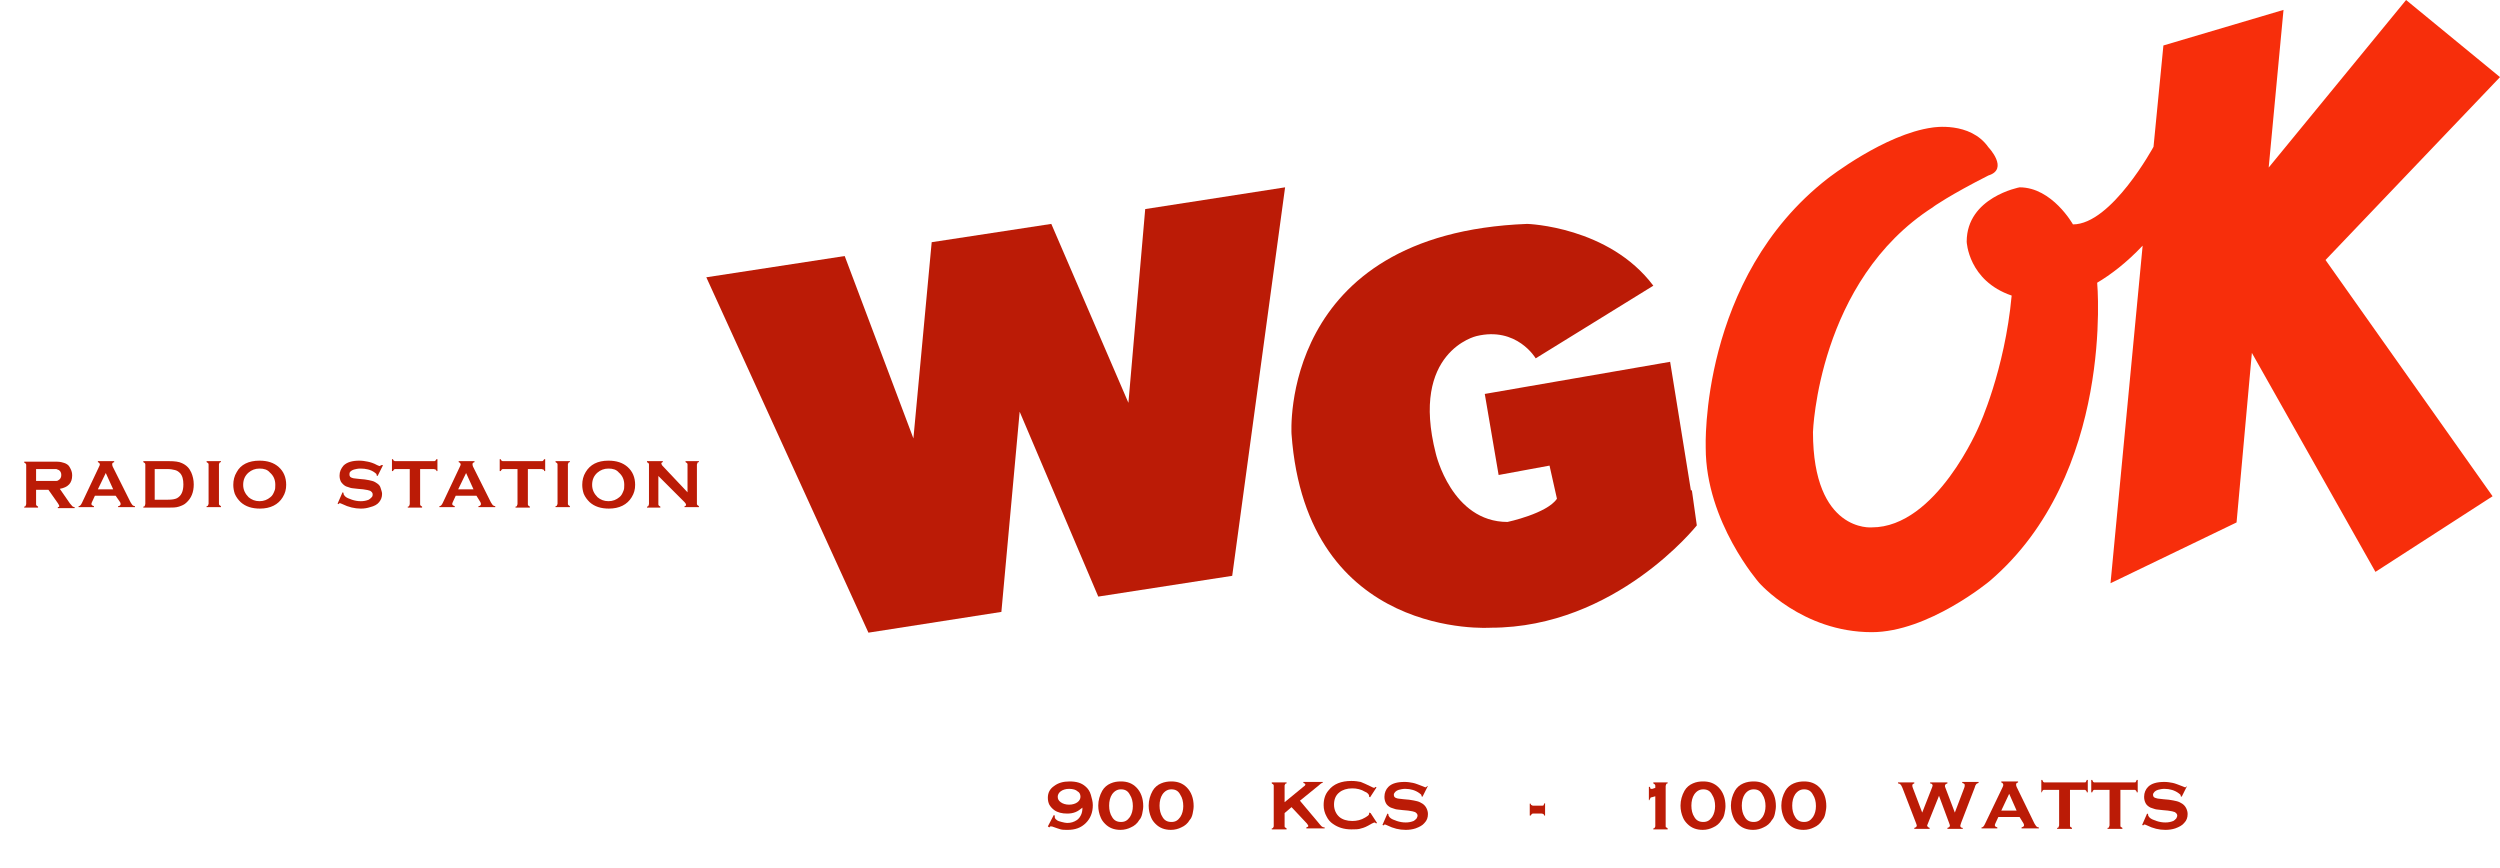 <?xml version="1.0" encoding="utf-8"?>
<!-- Generator: Adobe Illustrator 22.1.0, SVG Export Plug-In . SVG Version: 6.00 Build 0)  -->
<svg version="1.1" id="Layer_1" xmlns="http://www.w3.org/2000/svg" xmlns:xlink="http://www.w3.org/1999/xlink" x="0px" y="0px"
	 viewBox="0 0 505.8 175.6" style="enable-background:new 0 0 505.8 175.6;" xml:space="preserve">
<style type="text/css">
	.st0{fill:#BB1B06;}
	.st1{fill:#F72E0B;}
</style>
<polygon class="st0" points="260,37.9 249.3,116.5 222.2,120.7 206.3,83.3 202.6,123.8 202.6,123.8 175.7,128 142.9,56.1 
	170.9,51.8 184.8,88.7 188.5,49 212.7,45.3 228.3,81.5 231.7,42.3 "/>
<path class="st0" d="M342.3,99.2l-0.2,0l-4.2-26l-37.5,6.5l2.8,16.4l10.3-1.9l1.5,6.7c-2,3-10,4.7-10,4.7
	c-11.3,0-14.5-13.8-14.5-13.8c-5.3-20.7,8.2-23.8,8.2-23.8c8.2-2,12,4.5,12,4.5l23.8-14.7C325.5,45.8,309,45.3,309,45.3
	c-50.3,1.9-47.7,42.5-47.7,42.5c3,41.8,40.3,39.2,40.3,39.2c25.3,0,41.7-20.7,41.7-20.7L342.3,99.2z"/>
<path class="st1" d="M402.3,35.5c4.2-1.3,0-5.7,0-5.7c-3.7-5.3-11.3-4-11.3-4c-9.7,1.3-21.2,10.3-21.2,10.3
	c-26,20.2-24.7,54.5-24.7,54.5c0,15,10.8,27.3,10.8,27.3s8.7,10,22.8,10c11.4,0,23.8-10.3,23.8-10.3c25.4-21.6,21.8-60.4,21.8-60.4
	h0c2.7-1.6,5.9-4,9.2-7.5L427,118l25.5-12.3l3.1-34.3l25,44.3l23.7-15.3l-33.8-47.8l35.3-37L486.8,0l-27.8,33.9L462,2l-24.3,7.2
	l-2,20.5c0,0-8.5,15.7-16.3,15.7c0,0-4.2-7.5-10.8-7.5c0,0-10.7,2-10.7,11c0,0,0.3,7.9,9.1,10.9l0,0c-1.4,15.2-6.6,26.4-6.6,26.4
	s-8.6,20.5-21.7,20.5c0,0-11.9,1.1-11.9-19.3c0,0,1-30.6,24.3-45.5C391,41.9,394.6,39.4,402.3,35.5z"/>
<path class="st0" d="M212,167.2l1.2-2.3l0.2,0.1c0,0.1,0,0.2,0,0.3c0,0.2,0.1,0.4,0.4,0.6c0.2,0.2,0.6,0.3,1,0.4
	c0.4,0.1,0.8,0.2,1.1,0.2c0.8,0,1.4-0.2,2-0.6c0.4-0.3,0.6-0.6,0.8-1c0.2-0.4,0.3-0.9,0.3-1.5c-0.5,0.4-0.9,0.7-1.4,0.9
	c-0.5,0.2-1,0.3-1.7,0.3c-1,0-1.9-0.2-2.6-0.7c-0.4-0.3-0.7-0.6-1-1.1c-0.2-0.4-0.3-0.9-0.3-1.4c0-1,0.4-1.8,1.3-2.4
	c0.8-0.6,1.8-0.9,3.1-0.9c1.4,0,2.4,0.3,3.2,1c0.5,0.4,0.9,1,1.1,1.7c0.2,0.7,0.4,1.4,0.4,2.1c0,1.5-0.5,2.7-1.4,3.6
	c-1,1-2.2,1.4-3.7,1.4c-0.5,0-1,0-1.4-0.1c-0.4-0.1-0.9-0.3-1.5-0.5c-0.2-0.1-0.3-0.1-0.5-0.1c-0.1,0-0.2,0-0.2,0.1
	c-0.1,0.1-0.1,0.1-0.1,0.1L212,167.2z M216.3,159.6c-0.7,0-1.3,0.2-1.7,0.5c-0.4,0.3-0.6,0.7-0.6,1.1c0,0.5,0.2,0.8,0.6,1.1
	c0.4,0.3,1,0.5,1.7,0.5c0.7,0,1.3-0.2,1.7-0.5c0.4-0.3,0.6-0.7,0.6-1.1c0-0.5-0.2-0.9-0.6-1.1C217.7,159.8,217.1,159.6,216.3,159.6z
	"/>
<path class="st0" d="M226.8,158.1c1.3,0,2.3,0.4,3.1,1.2c0.9,0.9,1.4,2.2,1.4,3.8c0,0.5-0.1,1-0.2,1.5c-0.1,0.5-0.3,1-0.6,1.3
	c-0.4,0.7-1,1.2-1.7,1.5c-0.6,0.3-1.3,0.5-2.1,0.5c-1.3,0-2.3-0.4-3.1-1.2c-0.4-0.4-0.7-0.8-0.9-1.3c-0.3-0.7-0.5-1.5-0.5-2.4
	c0-1.1,0.3-2.1,0.8-3c0.4-0.7,1-1.2,1.7-1.5C225.4,158.2,226,158.1,226.8,158.1z M226.8,159.7c-0.7,0-1.3,0.3-1.8,1
	c-0.4,0.6-0.6,1.4-0.6,2.3s0.2,1.7,0.6,2.3c0.4,0.7,1,1,1.8,1c0.8,0,1.3-0.3,1.8-1c0.4-0.6,0.6-1.4,0.6-2.2c0-0.9-0.2-1.7-0.6-2.3
	C228.2,160,227.6,159.7,226.8,159.7z"/>
<path class="st0" d="M237,158.1c1.3,0,2.3,0.4,3.1,1.2c0.9,0.9,1.4,2.2,1.4,3.8c0,0.5-0.1,1-0.2,1.5c-0.1,0.5-0.3,1-0.6,1.3
	c-0.4,0.7-1,1.2-1.7,1.5c-0.6,0.3-1.3,0.5-2.1,0.5c-1.3,0-2.3-0.4-3.1-1.2c-0.4-0.4-0.7-0.8-0.9-1.3c-0.3-0.7-0.5-1.5-0.5-2.4
	c0-1.1,0.3-2.1,0.8-3c0.4-0.7,1-1.2,1.7-1.5C235.6,158.2,236.3,158.1,237,158.1z M237,159.7c-0.7,0-1.3,0.3-1.8,1
	c-0.4,0.6-0.6,1.4-0.6,2.3s0.2,1.7,0.6,2.3c0.4,0.7,1,1,1.8,1c0.8,0,1.3-0.3,1.8-1c0.4-0.6,0.6-1.4,0.6-2.2c0-0.9-0.2-1.7-0.6-2.3
	C238.4,160,237.8,159.7,237,159.7z"/>
<path class="st0" d="M261.3,163.3l-1.4,1.2v2.6c0,0.1,0,0.3,0.1,0.3c0.1,0.1,0.2,0.1,0.3,0.2v0.2h-3v-0.2c0.2,0,0.3-0.1,0.3-0.2
	c0.1-0.1,0.1-0.2,0.1-0.3v-8.1c0-0.1,0-0.2-0.1-0.3c-0.1-0.1-0.2-0.1-0.3-0.2v-0.2h3v0.2c-0.2,0-0.3,0.1-0.3,0.2
	c-0.1,0.1-0.1,0.2-0.1,0.3v3.3l3.9-3.2c0.2-0.1,0.3-0.3,0.3-0.4c0-0.1-0.1-0.2-0.4-0.3v-0.2h3.9v0.2c-0.2,0-0.3,0.1-0.3,0.1
	s-0.3,0.2-0.6,0.5l-0.5,0.4l-3.2,2.6l3.7,4.4c0.3,0.4,0.6,0.7,0.7,0.8s0.3,0.2,0.6,0.2v0.2h-3.7v-0.2c0.2-0.1,0.4-0.1,0.4-0.3
	c0-0.1-0.1-0.2-0.3-0.5L261.3,163.3z"/>
<path class="st0" d="M277.3,164.5l1.3,2l-0.2,0.1c-0.1-0.1-0.2-0.2-0.3-0.2s-0.3,0.1-0.7,0.3c-0.8,0.5-1.5,0.8-2,0.9
	c-0.5,0.2-1.2,0.2-2,0.2c-1.5,0-2.7-0.4-3.7-1.1c-0.6-0.4-1-0.9-1.3-1.5c-0.4-0.7-0.6-1.5-0.6-2.3c0-1.2,0.3-2.2,1-3
	c1-1.3,2.6-1.9,4.6-1.9c0.8,0,1.4,0.1,1.9,0.2c0.5,0.2,1.2,0.5,2,0.9c0.4,0.2,0.6,0.3,0.7,0.3s0.2-0.1,0.3-0.2l0.2,0.1l-1.3,2
	l-0.2-0.1c0-0.1,0-0.1,0-0.2c0-0.1-0.1-0.3-0.2-0.4c-0.1-0.1-0.3-0.3-0.6-0.4c-0.8-0.5-1.7-0.7-2.6-0.7c-1.1,0-2,0.3-2.6,0.8
	c-0.8,0.6-1.1,1.5-1.1,2.5c0,1,0.4,1.9,1.1,2.5c0.6,0.5,1.5,0.8,2.6,0.8c0.9,0,1.8-0.2,2.6-0.7c0.3-0.2,0.5-0.3,0.6-0.4
	c0.1-0.1,0.2-0.2,0.2-0.4c0-0.1,0-0.1,0-0.2L277.3,164.5z"/>
<path class="st0" d="M288.9,159l-1.1,2.2l-0.2-0.1c0,0,0-0.1,0-0.1c0-0.2-0.1-0.3-0.4-0.5c-0.8-0.6-1.8-0.9-2.9-0.9
	c-0.5,0-0.9,0.1-1.3,0.2c-0.3,0.1-0.5,0.2-0.7,0.4c-0.2,0.2-0.3,0.4-0.3,0.6c0,0.4,0.2,0.6,0.6,0.7c0.2,0.1,0.7,0.1,1.4,0.2l1.1,0.1
	c0.7,0.1,1.2,0.2,1.6,0.3c0.4,0.1,0.8,0.3,1.1,0.5c0.3,0.2,0.6,0.5,0.8,0.9c0.2,0.4,0.3,0.8,0.3,1.2c0,0.7-0.2,1.3-0.7,1.8
	c-0.4,0.5-1,0.8-1.8,1.1c-0.6,0.2-1.3,0.3-2,0.3c-1.3,0-2.5-0.3-3.7-0.9c-0.3-0.1-0.4-0.2-0.5-0.2c-0.1,0-0.2,0.1-0.3,0.2l-0.2-0.1
	l1-2.3l0.2,0.1c0,0,0,0.1,0,0.1c0,0.2,0.1,0.4,0.3,0.6c0.3,0.3,0.8,0.5,1.4,0.7c0.6,0.2,1.2,0.3,1.8,0.3c0.6,0,1.1-0.1,1.6-0.3
	c0.2-0.1,0.4-0.3,0.6-0.5c0.1-0.2,0.2-0.4,0.2-0.6c0-0.3-0.2-0.5-0.5-0.7c-0.2-0.1-0.7-0.2-1.4-0.3l-1.1-0.1
	c-0.7-0.1-1.2-0.1-1.5-0.2s-0.6-0.2-0.9-0.3c-0.4-0.2-0.8-0.5-1-0.9c-0.2-0.4-0.3-0.8-0.3-1.3c0-0.8,0.3-1.5,0.8-2
	c0.7-0.7,1.8-1,3.3-1c0.6,0,1.2,0.1,1.7,0.2c0.5,0.1,1.2,0.4,2,0.7c0.3,0.1,0.4,0.2,0.5,0.2c0.1,0,0.2-0.1,0.3-0.2L288.9,159z"/>
<path class="st0" d="M312.6,162.6v2.4h-0.2c0-0.2-0.1-0.3-0.2-0.3c-0.1-0.1-0.2-0.1-0.3-0.1h-1.7c-0.1,0-0.2,0-0.3,0.1
	c-0.1,0.1-0.1,0.2-0.2,0.3h-0.2v-2.4h0.2c0,0.2,0.1,0.3,0.2,0.3c0.1,0.1,0.2,0.1,0.3,0.1h1.8c0.1,0,0.3,0,0.3-0.1s0.1-0.2,0.2-0.4
	H312.6z"/>
<path class="st0" d="M333.6,161.7v-2.5h0.2c0.1,0.2,0.1,0.3,0.1,0.3c0,0.1,0.1,0.1,0.2,0.1c0,0,0.1,0,0.2,0l0.6-0.2v-0.4
	c0-0.1,0-0.2-0.1-0.3c-0.1-0.1-0.2-0.1-0.3-0.2v-0.2h2.9v0.2c-0.2,0-0.3,0.1-0.3,0.2s-0.1,0.2-0.1,0.3v8.1c0,0.1,0,0.3,0.1,0.3
	s0.2,0.1,0.3,0.2v0.2h-2.9v-0.2c0.2,0,0.3-0.1,0.3-0.2c0.1-0.1,0.1-0.2,0.1-0.3v-6l-0.7,0.2c-0.2,0-0.3,0.1-0.3,0.2
	c-0.1,0.1-0.1,0.2-0.2,0.4H333.6z"/>
<path class="st0" d="M344.6,158.1c1.3,0,2.3,0.4,3.1,1.2c0.9,0.9,1.4,2.2,1.4,3.8c0,0.5-0.1,1-0.2,1.5c-0.1,0.5-0.3,1-0.6,1.3
	c-0.4,0.7-1,1.2-1.7,1.5c-0.6,0.3-1.3,0.5-2.1,0.5c-1.3,0-2.3-0.4-3.1-1.2c-0.4-0.4-0.7-0.8-0.9-1.3c-0.3-0.7-0.5-1.5-0.5-2.4
	c0-1.1,0.3-2.1,0.8-3c0.4-0.7,1-1.2,1.7-1.5C343.2,158.2,343.8,158.1,344.6,158.1z M344.6,159.7c-0.7,0-1.3,0.3-1.8,1
	c-0.4,0.6-0.6,1.4-0.6,2.3s0.2,1.7,0.6,2.3c0.4,0.7,1,1,1.8,1c0.8,0,1.3-0.3,1.8-1c0.4-0.6,0.6-1.4,0.6-2.2c0-0.9-0.2-1.7-0.6-2.3
	C346,160,345.4,159.7,344.6,159.7z"/>
<path class="st0" d="M354.8,158.1c1.3,0,2.3,0.4,3.1,1.2c0.9,0.9,1.4,2.2,1.4,3.8c0,0.5-0.1,1-0.2,1.5c-0.1,0.5-0.3,1-0.6,1.3
	c-0.4,0.7-1,1.2-1.7,1.5c-0.6,0.3-1.3,0.5-2.1,0.5c-1.3,0-2.3-0.4-3.1-1.2c-0.4-0.4-0.7-0.8-0.9-1.3c-0.3-0.7-0.5-1.5-0.5-2.4
	c0-1.1,0.3-2.1,0.8-3c0.4-0.7,1-1.2,1.7-1.5C353.4,158.2,354.1,158.1,354.8,158.1z M354.8,159.7c-0.7,0-1.3,0.3-1.8,1
	c-0.4,0.6-0.6,1.4-0.6,2.3s0.2,1.7,0.6,2.3c0.4,0.7,1,1,1.8,1c0.8,0,1.3-0.3,1.8-1c0.4-0.6,0.6-1.4,0.6-2.2c0-0.9-0.2-1.7-0.6-2.3
	C356.2,160,355.6,159.7,354.8,159.7z"/>
<path class="st0" d="M365,158.1c1.3,0,2.3,0.4,3.1,1.2c0.9,0.9,1.4,2.2,1.4,3.8c0,0.5-0.1,1-0.2,1.5c-0.1,0.5-0.3,1-0.6,1.3
	c-0.4,0.7-1,1.2-1.7,1.5c-0.6,0.3-1.3,0.5-2.1,0.5c-1.3,0-2.3-0.4-3.1-1.2c-0.4-0.4-0.7-0.8-0.9-1.3c-0.3-0.7-0.5-1.5-0.5-2.4
	c0-1.1,0.3-2.1,0.8-3c0.4-0.7,1-1.2,1.7-1.5C363.6,158.2,364.3,158.1,365,158.1z M365,159.7c-0.7,0-1.3,0.3-1.8,1
	c-0.4,0.6-0.6,1.4-0.6,2.3s0.2,1.7,0.6,2.3c0.4,0.7,1,1,1.8,1c0.8,0,1.3-0.3,1.8-1c0.4-0.6,0.6-1.4,0.6-2.2c0-0.9-0.2-1.7-0.6-2.3
	C366.4,160,365.8,159.7,365,159.7z"/>
<path class="st0" d="M392.3,161l-2.2,5.5c-0.1,0.3-0.2,0.5-0.2,0.5c0,0.2,0.2,0.4,0.5,0.5v0.2h-3.1v-0.2c0.3-0.1,0.5-0.2,0.5-0.5
	c0-0.1-0.1-0.3-0.2-0.6l-2.7-7c-0.1-0.3-0.3-0.6-0.4-0.7c-0.1-0.1-0.3-0.2-0.5-0.2v-0.2h3.3v0.2c-0.3,0.1-0.4,0.2-0.4,0.4
	c0,0.1,0,0.3,0.1,0.5l1.9,5l2-5.1c0.1-0.2,0.1-0.4,0.1-0.4c0-0.2-0.2-0.4-0.5-0.4v-0.2h3.5v0.2c-0.3,0.1-0.5,0.2-0.5,0.5
	c0,0.1,0,0.2,0.1,0.4l1.9,5l1.9-5c0.1-0.2,0.1-0.4,0.1-0.6c0-0.2-0.2-0.3-0.5-0.4v-0.2h3.3v0.2c-0.2,0.1-0.4,0.1-0.5,0.3
	c-0.1,0.1-0.2,0.3-0.3,0.7l-2.7,7c-0.1,0.3-0.2,0.6-0.2,0.7c0,0.2,0.2,0.4,0.5,0.4v0.2h-3.1v-0.2c0.3-0.1,0.5-0.2,0.5-0.5
	c0-0.1-0.1-0.3-0.2-0.6L392.3,161z"/>
<path class="st0" d="M408.6,165.3h-4.3l-0.6,1.3c-0.1,0.2-0.1,0.3-0.1,0.4c0,0.2,0.2,0.3,0.5,0.4v0.2h-3.2v-0.2
	c0.2,0,0.3-0.1,0.4-0.2c0.1-0.1,0.2-0.3,0.3-0.5l3.5-7.3c0.1-0.2,0.2-0.4,0.2-0.6c0-0.2-0.1-0.4-0.4-0.5v-0.2h3.4v0.2
	c-0.3,0.1-0.4,0.2-0.4,0.4c0,0.1,0,0.3,0.1,0.5l3.6,7.4c0.2,0.3,0.3,0.5,0.4,0.6c0.1,0.1,0.3,0.2,0.5,0.2v0.2H409v-0.2
	c0.3-0.1,0.5-0.2,0.5-0.4c0-0.1,0-0.2-0.1-0.4L408.6,165.3z M408,164l-1.5-3.4l-1.6,3.4H408z"/>
<path class="st0" d="M418.8,159.8v7.2c0,0.1,0,0.3,0.1,0.3c0.1,0.1,0.2,0.1,0.3,0.2v0.2h-3v-0.2c0.2,0,0.3-0.1,0.3-0.2
	s0.1-0.2,0.1-0.3v-7.2h-3c-0.1,0-0.2,0-0.3,0.1c-0.1,0.1-0.1,0.2-0.2,0.4H413v-2.5h0.2c0.1,0.2,0.1,0.3,0.2,0.4
	c0.1,0.1,0.2,0.1,0.3,0.1h8c0.1,0,0.3,0,0.3-0.1c0.1-0.1,0.1-0.2,0.2-0.4h0.2v2.5h-0.2c0-0.2-0.1-0.3-0.2-0.4
	c-0.1-0.1-0.2-0.1-0.3-0.1H418.8z"/>
<path class="st0" d="M429,159.8v7.2c0,0.1,0,0.3,0.1,0.3c0.1,0.1,0.2,0.1,0.3,0.2v0.2h-3v-0.2c0.2,0,0.3-0.1,0.3-0.2
	s0.1-0.2,0.1-0.3v-7.2h-3c-0.1,0-0.2,0-0.3,0.1c-0.1,0.1-0.1,0.2-0.2,0.4h-0.2v-2.5h0.2c0.1,0.2,0.1,0.3,0.2,0.4
	c0.1,0.1,0.2,0.1,0.3,0.1h8c0.1,0,0.3,0,0.3-0.1c0.1-0.1,0.1-0.2,0.2-0.4h0.2v2.5h-0.2c0-0.2-0.1-0.3-0.2-0.4
	c-0.1-0.1-0.2-0.1-0.3-0.1H429z"/>
<path class="st0" d="M442.5,159l-1.1,2.2l-0.2-0.1c0,0,0-0.1,0-0.1c0-0.2-0.1-0.3-0.4-0.5c-0.8-0.6-1.8-0.9-2.9-0.9
	c-0.5,0-0.9,0.1-1.3,0.2c-0.3,0.1-0.5,0.2-0.7,0.4c-0.2,0.2-0.3,0.4-0.3,0.6c0,0.4,0.2,0.6,0.7,0.7c0.2,0.1,0.7,0.1,1.4,0.2l1.1,0.1
	c0.7,0.1,1.2,0.2,1.6,0.3c0.4,0.1,0.8,0.3,1.1,0.5c0.3,0.2,0.6,0.5,0.8,0.9c0.2,0.4,0.3,0.8,0.3,1.2c0,0.7-0.2,1.3-0.7,1.8
	c-0.4,0.5-1,0.8-1.8,1.1c-0.6,0.2-1.3,0.3-2,0.3c-1.3,0-2.5-0.3-3.7-0.9c-0.3-0.1-0.4-0.2-0.5-0.2c-0.1,0-0.2,0.1-0.3,0.2l-0.2-0.1
	l1-2.3l0.2,0.1c0,0,0,0.1,0,0.1c0,0.2,0.1,0.4,0.3,0.6c0.3,0.3,0.8,0.5,1.4,0.7c0.6,0.2,1.2,0.3,1.8,0.3c0.6,0,1.1-0.1,1.6-0.3
	c0.2-0.1,0.4-0.3,0.6-0.5c0.1-0.2,0.2-0.4,0.2-0.6c0-0.3-0.2-0.5-0.5-0.7c-0.2-0.1-0.7-0.2-1.4-0.3l-1.1-0.1
	c-0.7-0.1-1.2-0.1-1.5-0.2c-0.3-0.1-0.6-0.2-0.9-0.3c-0.4-0.2-0.8-0.5-1-0.9c-0.2-0.4-0.3-0.8-0.3-1.3c0-0.8,0.3-1.5,0.8-2
	c0.7-0.7,1.8-1,3.3-1c0.6,0,1.2,0.1,1.7,0.2s1.2,0.4,2,0.7c0.3,0.1,0.4,0.2,0.5,0.2c0.1,0,0.2-0.1,0.3-0.2L442.5,159z"/>
<path class="st0" d="M7.3,98.9v3.1c0,0.1,0,0.2,0.1,0.3c0.1,0.1,0.2,0.1,0.3,0.2v0.2H4.9v-0.2c0.2,0,0.3-0.1,0.3-0.2
	s0.1-0.2,0.1-0.3v-7.9c0-0.1,0-0.2-0.1-0.3S5,93.6,4.9,93.6v-0.2h5.8c0.7,0,1.3,0,1.7,0.1s0.8,0.2,1.1,0.4c0.4,0.2,0.6,0.6,0.8,1
	c0.2,0.4,0.3,0.8,0.3,1.3c0,1.5-0.8,2.4-2.5,2.7l1.8,2.6c0.3,0.5,0.6,0.7,0.7,0.9c0.1,0.1,0.3,0.2,0.5,0.2v0.2h-3.4v-0.2
	c0.2,0,0.3-0.1,0.3-0.2c0-0.1-0.1-0.3-0.3-0.6l-1.9-2.7H7.3z M7.3,97.3h3.1c0.5,0,0.8,0,1,0s0.4-0.1,0.5-0.2c0.3-0.2,0.5-0.5,0.5-1
	s-0.2-0.8-0.5-1c-0.2-0.1-0.3-0.1-0.5-0.2c-0.2,0-0.5,0-1,0H7.3V97.3z"/>
<path class="st0" d="M23.4,100.3h-4.2l-0.6,1.3c-0.1,0.2-0.1,0.3-0.1,0.4c0,0.2,0.2,0.3,0.5,0.4v0.2h-3.1v-0.2
	c0.2,0,0.3-0.1,0.4-0.2s0.2-0.3,0.3-0.5l3.4-7.2c0.1-0.2,0.2-0.4,0.2-0.5c0-0.2-0.1-0.4-0.4-0.5v-0.2h3.3v0.2
	c-0.3,0.1-0.4,0.2-0.4,0.4c0,0.1,0,0.3,0.1,0.5l3.6,7.2c0.2,0.3,0.3,0.5,0.4,0.6c0.1,0.1,0.3,0.2,0.5,0.2v0.2h-3.4v-0.2
	c0.3,0,0.5-0.2,0.5-0.4c0-0.1,0-0.2-0.1-0.4L23.4,100.3z M22.9,99l-1.5-3.3L19.8,99H22.9z"/>
<path class="st0" d="M29.4,101.9v-7.9c0-0.1,0-0.2-0.1-0.3s-0.2-0.1-0.3-0.2v-0.2h5.2c1.1,0,2,0.1,2.6,0.4c0.9,0.4,1.5,1,1.9,1.9
	c0.3,0.7,0.5,1.5,0.5,2.4c0,1.6-0.5,2.8-1.5,3.7c-0.4,0.4-0.9,0.6-1.5,0.8c-0.6,0.2-1.3,0.2-2.1,0.2H29v-0.2c0.2,0,0.3-0.1,0.3-0.2
	S29.4,102.1,29.4,101.9z M31.5,101.1H34c0.8,0,1.4-0.1,1.8-0.3c0.9-0.5,1.3-1.4,1.3-2.8c0-1-0.2-1.8-0.7-2.3c-0.3-0.3-0.6-0.5-1-0.6
	c-0.4-0.1-0.9-0.2-1.5-0.2h-2.6V101.1z"/>
<path class="st0" d="M42.2,101.9V94c0-0.1,0-0.2-0.1-0.3s-0.2-0.1-0.3-0.2v-0.2h2.9v0.2c-0.2,0-0.3,0.1-0.3,0.2
	c-0.1,0.1-0.1,0.2-0.1,0.3v7.9c0,0.1,0,0.2,0.1,0.3c0.1,0.1,0.2,0.1,0.3,0.2v0.2h-2.9v-0.2c0.2,0,0.3-0.1,0.3-0.2
	S42.2,102.1,42.2,101.9z"/>
<path class="st0" d="M52.5,93.2c1.6,0,2.9,0.4,3.9,1.3c1,0.9,1.5,2.1,1.5,3.6c0,0.9-0.2,1.7-0.7,2.5c-0.9,1.5-2.5,2.3-4.6,2.3
	c-1.6,0-2.9-0.4-3.9-1.3c-0.5-0.5-0.9-1-1.2-1.7c-0.2-0.6-0.3-1.2-0.3-1.8c0-0.9,0.2-1.8,0.7-2.6C48.7,94,50.3,93.2,52.5,93.2z
	 M52.5,94.8c-0.9,0-1.6,0.3-2.2,0.8c-0.7,0.6-1.1,1.4-1.1,2.5c0,1,0.4,1.8,1.1,2.5c0.6,0.5,1.3,0.8,2.2,0.8s1.6-0.3,2.2-0.8
	c0.4-0.3,0.6-0.7,0.8-1.2c0.2-0.4,0.2-0.8,0.2-1.3c0-1.1-0.4-1.9-1.1-2.5C54.1,95,53.4,94.8,52.5,94.8z"/>
<path class="st0" d="M77.5,94.1l-1.1,2.2l-0.2-0.1c0,0,0-0.1,0-0.1c0-0.2-0.1-0.3-0.4-0.5C75,95,74,94.8,72.9,94.8
	c-0.5,0-0.9,0.1-1.3,0.2c-0.3,0.1-0.5,0.2-0.7,0.4c-0.2,0.2-0.2,0.4-0.2,0.6c0,0.4,0.2,0.6,0.6,0.7c0.2,0.1,0.7,0.1,1.4,0.2l1.1,0.1
	c0.6,0.1,1.2,0.2,1.5,0.3c0.4,0.1,0.7,0.3,1,0.5c0.3,0.2,0.6,0.5,0.7,0.9s0.3,0.8,0.3,1.2c0,0.7-0.2,1.2-0.6,1.7
	c-0.4,0.5-1,0.8-1.8,1c-0.6,0.2-1.2,0.3-1.9,0.3c-1.2,0-2.5-0.3-3.7-0.9c-0.3-0.1-0.4-0.2-0.5-0.2c-0.1,0-0.2,0-0.3,0.2l-0.2-0.1
	l1-2.3l0.2,0.1c0,0,0,0.1,0,0.1c0,0.2,0.1,0.4,0.3,0.6c0.3,0.3,0.8,0.5,1.4,0.7s1.2,0.3,1.8,0.3c0.6,0,1.1-0.1,1.6-0.3
	c0.2-0.1,0.4-0.3,0.6-0.5s0.2-0.4,0.2-0.6c0-0.3-0.2-0.5-0.5-0.7c-0.2-0.1-0.7-0.2-1.4-0.3l-1.1-0.1c-0.7-0.1-1.2-0.1-1.5-0.2
	s-0.6-0.2-0.9-0.3c-0.4-0.2-0.7-0.5-1-0.9c-0.2-0.4-0.3-0.8-0.3-1.3c0-0.8,0.3-1.4,0.8-2c0.7-0.7,1.8-1,3.2-1c0.6,0,1.2,0.1,1.7,0.2
	c0.5,0.1,1.2,0.3,1.9,0.7c0.3,0.1,0.4,0.2,0.5,0.2c0.1,0,0.2-0.1,0.3-0.2L77.5,94.1z"/>
<path class="st0" d="M85,94.9v7.1c0,0.1,0,0.2,0.1,0.3s0.2,0.1,0.3,0.2v0.2h-2.9v-0.2c0.2,0,0.3-0.1,0.3-0.2s0.1-0.2,0.1-0.3v-7.1
	h-2.9c-0.1,0-0.2,0-0.3,0.1s-0.1,0.2-0.2,0.3h-0.2v-2.4h0.2c0.1,0.2,0.1,0.3,0.2,0.3c0.1,0.1,0.2,0.1,0.3,0.1h7.8
	c0.1,0,0.2,0,0.3-0.1c0.1-0.1,0.1-0.2,0.2-0.3h0.2v2.4h-0.2c0-0.2-0.1-0.3-0.2-0.3s-0.2-0.1-0.3-0.1H85z"/>
<path class="st0" d="M96.4,100.3h-4.2l-0.6,1.3c-0.1,0.2-0.1,0.3-0.1,0.4c0,0.2,0.2,0.3,0.5,0.4v0.2h-3.1v-0.2
	c0.2,0,0.3-0.1,0.4-0.2s0.2-0.3,0.3-0.5l3.4-7.2c0.1-0.2,0.2-0.4,0.2-0.5c0-0.2-0.1-0.4-0.4-0.5v-0.2H96v0.2
	c-0.3,0.1-0.4,0.2-0.4,0.4c0,0.1,0,0.3,0.1,0.5l3.6,7.2c0.2,0.3,0.3,0.5,0.4,0.6c0.1,0.1,0.3,0.2,0.5,0.2v0.2h-3.4v-0.2
	c0.3,0,0.5-0.2,0.5-0.4c0-0.1,0-0.2-0.1-0.4L96.4,100.3z M95.8,99l-1.5-3.3L92.7,99H95.8z"/>
<path class="st0" d="M106.8,94.9v7.1c0,0.1,0,0.2,0.1,0.3s0.2,0.1,0.3,0.2v0.2h-2.9v-0.2c0.2,0,0.3-0.1,0.3-0.2s0.1-0.2,0.1-0.3
	v-7.1h-2.9c-0.1,0-0.2,0-0.3,0.1s-0.1,0.2-0.2,0.3h-0.2v-2.4h0.2c0.1,0.2,0.1,0.3,0.2,0.3c0.1,0.1,0.2,0.1,0.3,0.1h7.8
	c0.1,0,0.2,0,0.3-0.1c0.1-0.1,0.1-0.2,0.2-0.3h0.2v2.4h-0.2c0-0.2-0.1-0.3-0.2-0.3s-0.2-0.1-0.3-0.1H106.8z"/>
<path class="st0" d="M112.8,101.9V94c0-0.1,0-0.2-0.1-0.3s-0.2-0.1-0.3-0.2v-0.2h2.9v0.2c-0.2,0-0.3,0.1-0.3,0.2
	c-0.1,0.1-0.1,0.2-0.1,0.3v7.9c0,0.1,0,0.2,0.1,0.3c0.1,0.1,0.2,0.1,0.3,0.2v0.2h-2.9v-0.2c0.2,0,0.3-0.1,0.3-0.2
	S112.8,102.1,112.8,101.9z"/>
<path class="st0" d="M123.1,93.2c1.6,0,2.9,0.4,3.9,1.3c1,0.9,1.5,2.1,1.5,3.6c0,0.9-0.2,1.7-0.7,2.5c-0.9,1.5-2.5,2.3-4.6,2.3
	c-1.6,0-2.9-0.4-3.9-1.3c-0.5-0.5-0.9-1-1.2-1.7c-0.2-0.6-0.3-1.2-0.3-1.8c0-0.9,0.2-1.8,0.7-2.6C119.4,94,120.9,93.2,123.1,93.2z
	 M123.1,94.8c-0.9,0-1.6,0.3-2.2,0.8c-0.7,0.6-1.1,1.4-1.1,2.5c0,1,0.4,1.8,1.1,2.5c0.6,0.5,1.3,0.8,2.2,0.8s1.6-0.3,2.2-0.8
	c0.4-0.3,0.6-0.7,0.8-1.2c0.2-0.4,0.2-0.8,0.2-1.3c0-1.1-0.4-1.9-1.1-2.5C124.7,95,124,94.8,123.1,94.8z"/>
<path class="st0" d="M133.2,96.3v5.7c0,0.1,0,0.2,0.1,0.3s0.2,0.1,0.3,0.2v0.2h-2.7v-0.2c0.2,0,0.3-0.1,0.3-0.2s0.1-0.2,0.1-0.3V94
	c0-0.1,0-0.2-0.1-0.3s-0.2-0.1-0.3-0.2v-0.2h3.2v0.2c-0.2,0-0.3,0.2-0.3,0.3c0,0.1,0.1,0.2,0.2,0.4l5.1,5.4V94c0-0.1,0-0.2-0.1-0.3
	s-0.2-0.1-0.3-0.2v-0.2h2.7v0.2c-0.2,0-0.3,0.1-0.3,0.2S141,93.9,141,94v7.9c0,0.1,0,0.2,0.1,0.3s0.2,0.1,0.3,0.2v0.2h-2.9v-0.2
	c0.2,0,0.3-0.1,0.3-0.3c0-0.1-0.1-0.3-0.3-0.5L133.2,96.3z"/>
</svg>

